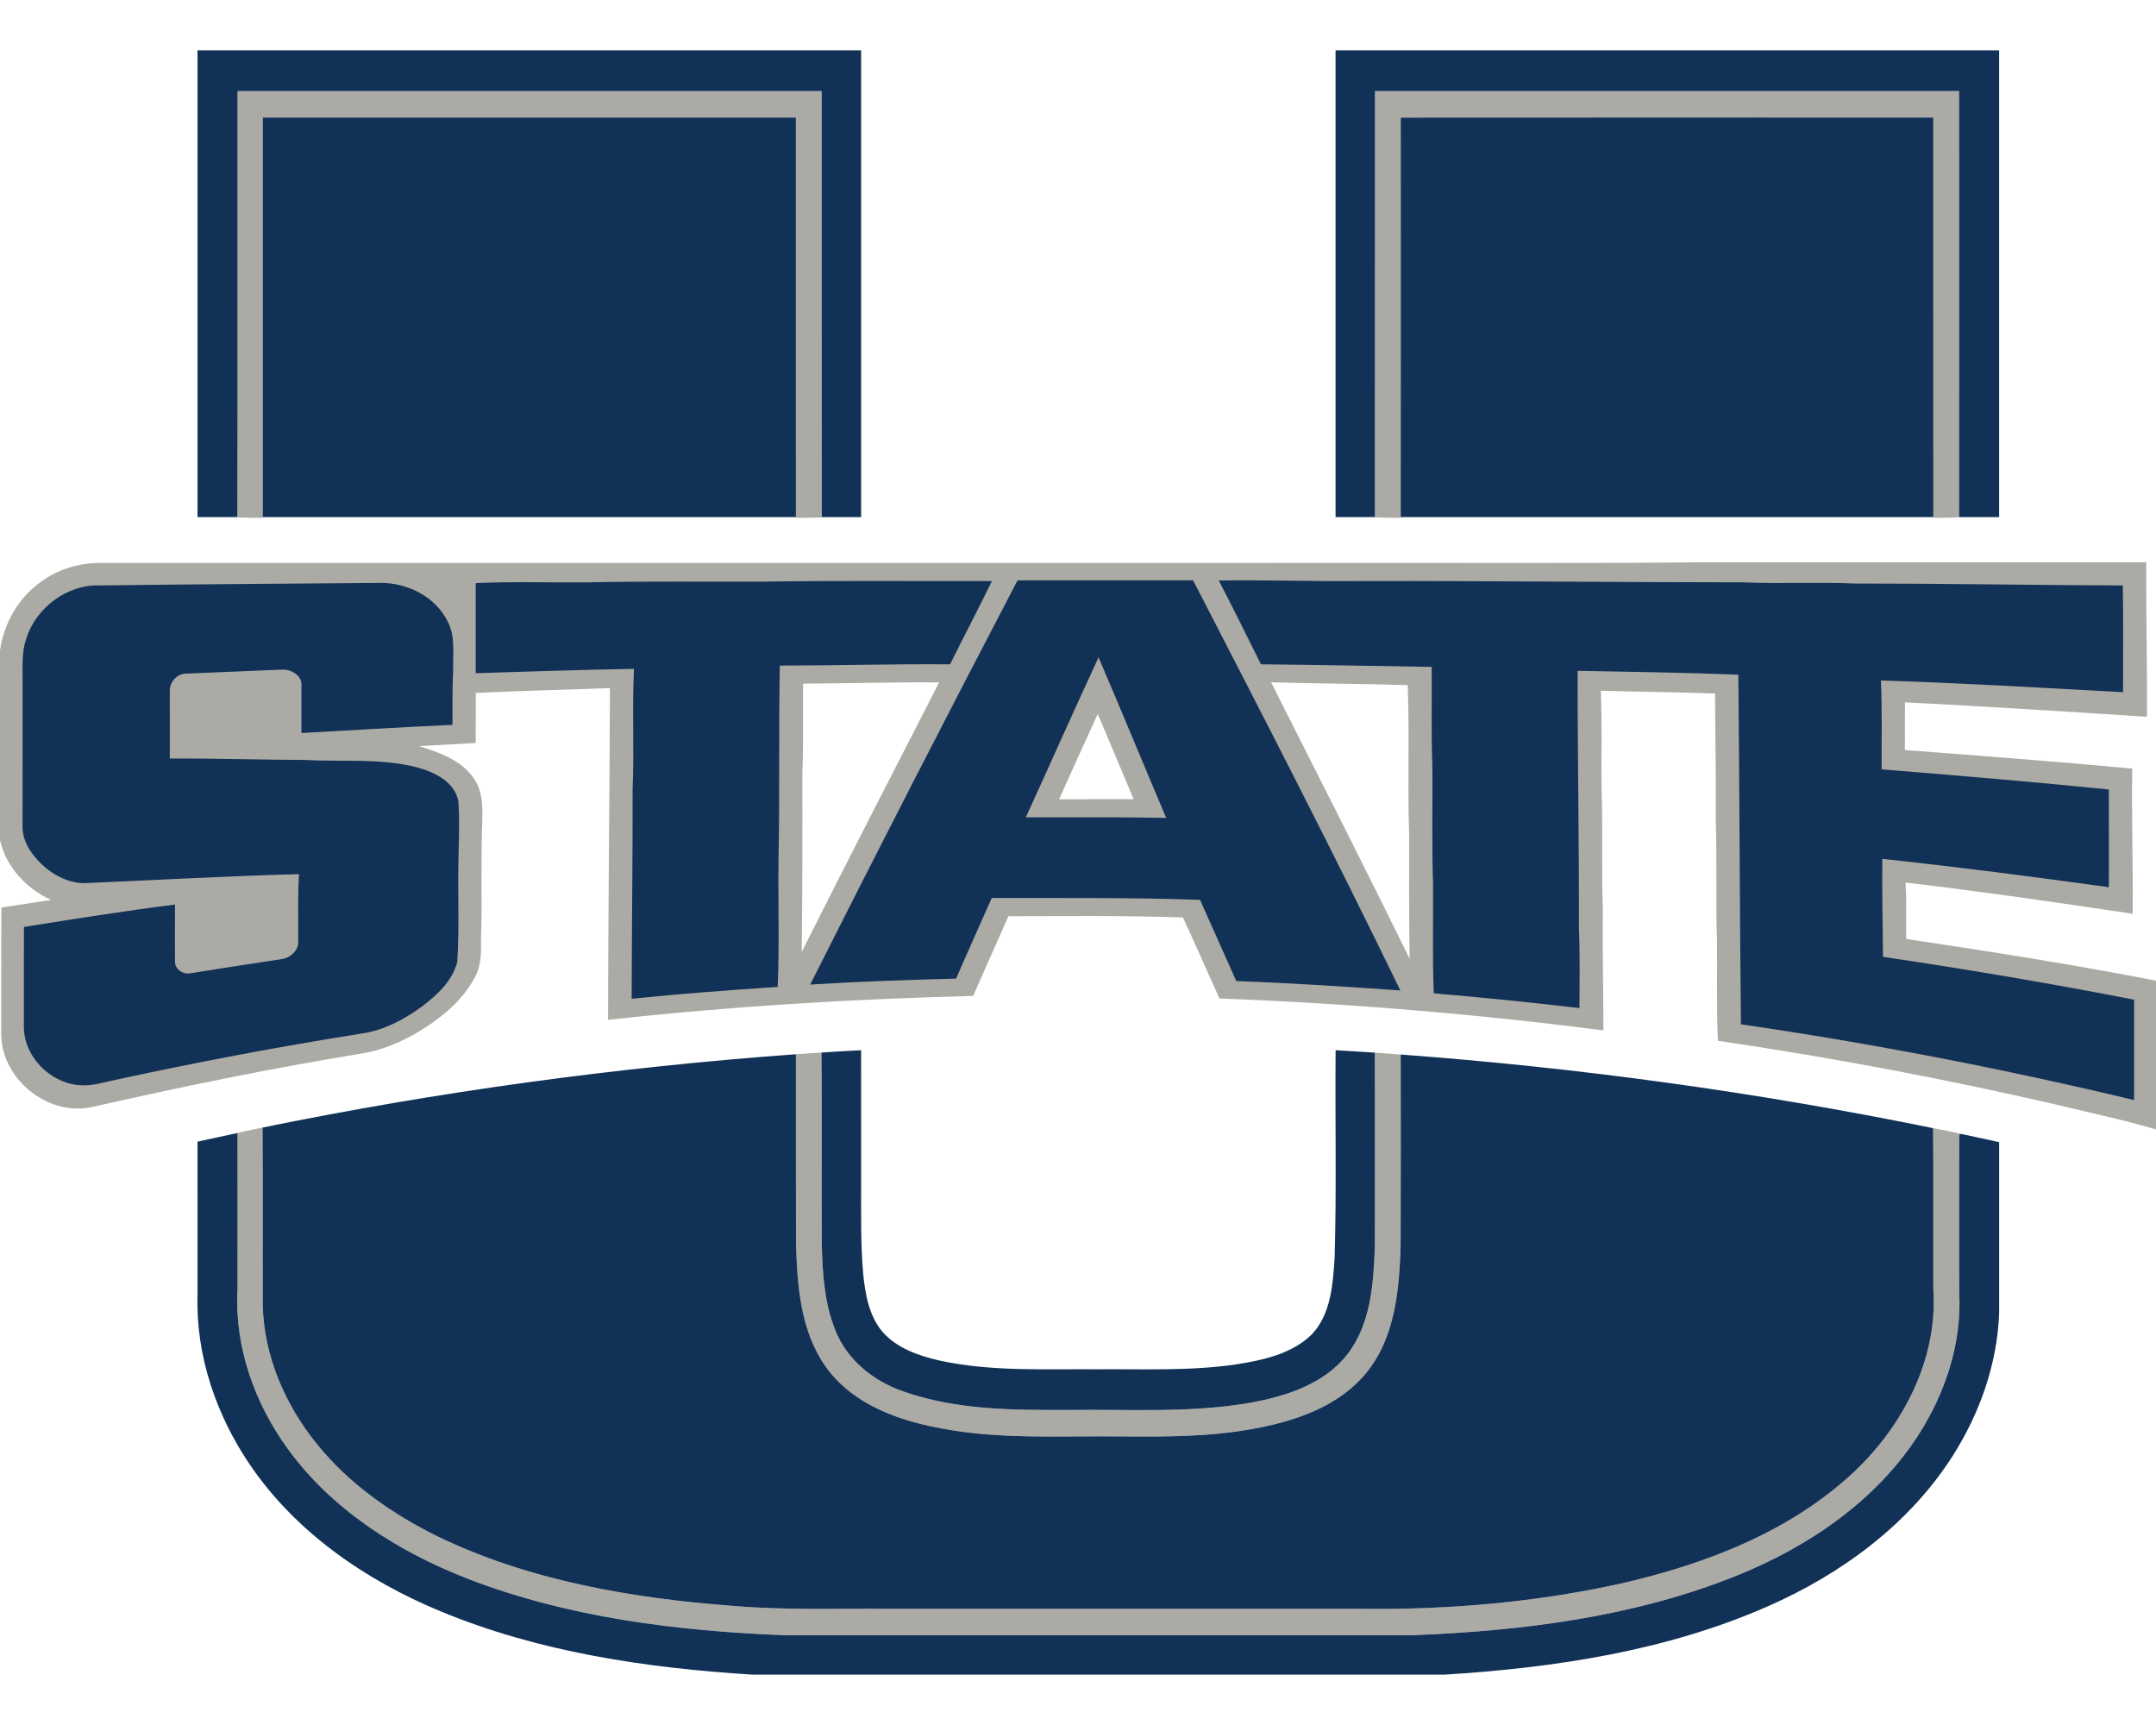 <svg xmlns="http://www.w3.org/2000/svg" xml:space="preserve" width="2000" height="1600"
     style="shape-rendering:geometricPrecision;text-rendering:geometricPrecision;image-rendering:optimizeQuality;fill-rule:evenodd;clip-rule:evenodd"><path d="M35.09 541.82c16.34-13.15 37.32-19.83 58.23-19.64 376.07-.07 752.17-.02 1128.24-.02 117.39-.29 234.78.62 352.14-.6 139.07-.03 278.13-.03 417.22 0-.24 47.76 1.01 95.49.65 143.26-74.8-4.79-149.58-9.61-224.43-13.39-.1 14.75-.1 29.51-.03 44.28 70.3 5.25 140.6 10.71 210.81 17.15-.63 44.94.86 89.82.45 134.73-70.11-10.58-140.31-20.67-210.73-29 1.08 17.41.48 34.87.62 52.33 77.47 11.57 154.85 23.69 231.74 38.69v138.01c-29.65-8.89-60.07-15.14-90.15-22.52-104.53-24.21-210.07-44.12-316.24-59.76-1.39-30.8-.56-61.63-.82-92.43-1.41-37.46.19-74.97-1.2-112.43.41-39.07-.52-78.13-.62-117.2-35.33-1.34-70.71-1.6-106.03-2.63 1.41 30.39.35 60.81.74 91.23 1.36 36.65-.24 73.37 1.17 110.01-.41 37.97.5 75.88.55 113.85-118.18-15.24-237.08-25.15-356.17-29.61-11.33-25-22.25-50.22-33.91-75.11-53.92-2.01-107.91-1.22-161.87-1.2-10.92 24.65-21.8 49.29-32.74 73.92-113.13 2.9-226.16 9.75-338.64 22.2.12-102.56 1.42-205.12 1.73-307.71-41.49 1.63-83 2.42-124.43 4.53-.1 15.42.04 30.87-.1 46.3-17.53 1.22-35.11 2.01-52.67 2.96 18.59 5.83 38.73 12.65 50.47 29.3 8.93 11.88 8.64 27.4 8.28 41.53-1.48 35.91.17 71.86-1.17 107.76.19 12.15.48 24.96-5.7 35.91-11.79 22.39-32.41 38.73-53.82 51.42-15.64 9.03-32.6 16.22-50.52 19.12-84.45 13.74-168.28 31.06-251.71 49.96-41.44 8.41-84.67-27.76-83.3-70.09.19-38.39-.1-76.78.14-115.18 15.35-2.42 30.73-4.62 46.08-7.02C24.48 824.31 5.56 804.12 0 779.19V603.33c3.43-23.95 15.81-46.71 35.09-61.51zM220.38 84.46c180.63-.03 361.22-.05 541.85.02.12 131.78-.07 263.59.09 395.4-8 .36-16 .46-24 .38 0-123.76.03-247.49-.02-371.25-164.86-.05-329.7-.05-494.56 0-.05 123.76-.03 247.49-.03 371.25-7.83.05-15.66-.02-23.49-.38.35-131.81.02-263.62.16-395.42zm1055.12 0c180.6-.03 361.22-.05 541.84.02 0 131.81.07 263.59-.02 395.4-7.95.36-15.93.46-23.86.38-.07-123.76-.02-247.49-.02-371.23-164.7-.05-329.37-.12-494.06.02.02 123.74.07 247.48-.03 371.21-7.97.08-15.92-.02-23.88-.4-.02-131.79-.04-263.6.03-395.4zM738.32 977.85c7.91-.56 15.84-1.08 23.74-1.59.5 59.84 0 119.69.26 179.55.84 26.32 2.54 53.32 12.55 77.99 10.66 27.42 35.29 47.14 62.59 56.62 49.25 17.53 102.44 17.53 154.11 17.37 56.45-.77 113.44 3.11 169.34-6.88 32.91-6.06 67.83-17.46 89.13-44.91 21.77-28.38 24.16-65.82 25.34-100.21.09-59.81.17-119.64-.03-179.45 8 .52 15.98 1.1 24 1.77.03 59.14.17 118.3-.07 177.44-1.27 40.67-5.05 84.98-31.85 117.77-25.8 31.57-66.62 45.1-105.44 52.07-39.57 7.19-79.91 7.33-120 6.95-59.76-.72-120.34 3.57-179.16-9.54-36.98-7.9-75.24-23.83-97.42-56-22.97-32.95-25.84-74.68-27.01-113.55-.2-58.47 0-116.94-.08-175.4zm-525.29 74.61c10.13-2.37 20.31-4.55 30.51-6.61.41 54.97.03 109.94.2 164.91 1.1 47.42 21.1 93.03 50.87 129.43 29.73 36.58 69.25 64.05 111.23 84.87 85.39 41.19 180.36 57.41 274.18 64.47 47.88 4.1 95.98 2.33 143.96 2.69h438.32c81.2 1.07 162.73-5.99 242.06-23.59 77.7-17.87 155.59-47.57 214.78-102.69 46.08-43.16 78.51-105.12 74.32-169.48-.21-50.02.24-100.03-.24-150.06 8.89 1.58 17.73 3.37 26.52 5.41l-2.28.55c-.19 48.84-.14 97.68-.02 146.54 2.54 46.54-12.7 92.74-37.58 131.69-39.04 60.91-101.25 103.4-167.43 130.3-95.66 38.82-199.59 51.81-302.08 55.83-194.16.07-388.31.07-582.45 0-99.61-3.88-200.4-16.26-293.94-52.36-64.47-25.12-125.86-63.81-166.99-120.48-30.8-42.35-49.53-94.78-46.64-147.5.05-48.47.08-96.93-.02-145.38-1.82.35-5.46 1.1-7.28 1.46zm530.68-169.51c41.99-83.57 84.72-166.78 127.48-249.97-42.09-.4-84.15.94-126.21 1.13-.36 27.69.48 55.4-.67 83.09.17 55.26 0 110.51-.6 165.75zm435.4-250.11c43.12 85.32 86.35 170.59 128.53 256.38-.6-38.92-.5-77.89-.45-116.81-1.61-45.63.43-91.33-1.32-136.96-42.25-1.22-84.53-1.37-126.76-2.61zM1018.3 662.3c-12.02 26.3-24.05 52.6-35.81 79.02 23.04 0 46.09.02 69.15-.03-11.16-26.29-22.03-52.74-33.34-78.99z" style="fill:#acaaa4;fill-rule:nonzero"/>
    <path d="M943.95 538.28c54.28.07 108.53.04 162.81 0 65.17 126.25 130.27 252.55 192.26 380.4-50.71-3.52-101.44-6.94-152.24-8.69-11.02-25.2-22.49-50.18-33.56-75.35-64.36-2.3-128.81-1.58-193.22-1.73-11.19 24.89-22.11 49.87-33.15 74.8-45.1 1.13-90.23 2.69-135.28 5.49 63.16-125.49 127.33-250.44 192.38-374.92zM183.23 46.71H798.8v432.93h-36.48c-.16-131.73.03-263.46-.09-395.16-180.63-.07-361.22-.05-541.85-.02-.14 131.72.19 263.45-.16 395.18h-36.99V46.71zm555.09 432.93H243.71c0-123.55-.02-247.08.03-370.63 164.86-.05 329.7-.05 494.56 0 .05 123.55.02 247.08.02 370.63zm-555.11 579.28c9.94-2.13 19.88-4.33 29.82-6.46 1.82-.36 5.46-1.11 7.28-1.46.1 48.45.07 96.91.02 145.38-2.89 52.72 15.84 105.15 46.64 147.5 41.13 56.67 102.52 95.36 166.99 120.48 93.54 36.1 194.33 48.48 293.94 52.36 194.14.07 388.29.07 582.45 0 102.49-4.02 206.42-17.01 302.08-55.83 66.18-26.9 128.39-69.39 167.43-130.3 24.88-38.95 40.12-85.15 37.58-131.69-.12-48.86-.17-97.7.02-146.54l2.28-.55c11.57 2.54 23.18 5.01 34.75 7.59 0 52.84.03 105.68 0 158.52-1.72 47.04-17.91 92.91-43.09 132.45-40.43 63.48-103.4 109.73-171.66 139.62-94.3 41.46-197.58 56.91-299.67 63.3H698.08c-98.46-6.17-197.89-20.76-289.55-58.82-69.01-28.55-133.54-72.81-176.15-135.09-31.61-46.16-50.85-101.89-49.15-158.18 0-47.43 0-94.85-.02-142.28zm60.33-13.07c163.21-33.35 328.63-55.96 494.78-68 .08 58.46-.12 116.93.08 175.4 1.17 38.87 4.04 80.6 27.01 113.55 22.18 32.17 60.44 48.1 97.42 56 58.82 13.11 119.4 8.82 179.16 9.54 40.09.38 80.43.24 120-6.95 38.82-6.97 79.64-20.5 105.44-52.07 26.8-32.79 30.58-77.1 31.85-117.77.24-59.14.1-118.3.07-177.44 165.85 12.29 330.93 35.02 493.87 68.29.48 50.03.03 100.04.24 150.06 4.19 64.36-28.24 126.32-74.32 169.48-59.19 55.12-137.08 84.82-214.78 102.69-79.33 17.6-160.86 24.66-242.06 23.59H823.98c-47.98-.36-96.08 1.41-143.96-2.69-93.82-7.06-188.79-23.28-274.18-64.47-41.98-20.82-81.5-48.29-111.23-84.87-29.77-36.4-49.77-82.01-50.87-129.43-.17-54.97.21-109.94-.2-164.91zm518.52-69.59c12.24-.71 24.46-1.6 36.72-2.17.07 40.59 0 81.17.02 121.77.07 28.72-.55 57.53 1.97 86.2 1.96 18.56 5.34 38.35 17.72 53.08 13.49 15.45 33.73 22.37 53.13 26.85 48.04 10.37 97.46 7.71 146.25 8.07 43.14-.33 86.51 1.73 129.34-4.62 24.77-3.93 51.45-9.68 69.89-27.95 17.85-19.26 19.45-47.19 21.01-72.05 1.77-63.76.33-127.57.86-191.35 12.12.74 24.24 1.5 36.38 2.25.2 59.81.12 119.64.03 179.45-1.18 34.39-3.57 71.83-25.34 100.21-21.3 27.45-56.22 38.85-89.13 44.91-55.9 9.99-112.89 6.11-169.34 6.88-51.67.16-104.86.16-154.11-17.37-27.3-9.48-51.93-29.2-62.59-56.62-10.01-24.67-11.71-51.67-12.55-77.99-.26-59.86.24-119.71-.26-179.55zM93.46 543.02c86.2-1.2 172.41-1.53 258.61-2.33 25.53-.5 52.19 12.7 63.48 36.32 7.11 13.82 4.28 29.75 4.81 44.64-.82 16.89-.58 33.78-.62 50.66-46.73 2.16-93.42 5.03-140.12 7.57-.03-14.66.07-29.32.02-43.98.79-9.6-10.01-15.47-18.47-14.8-29.65 1.25-59.3 2.47-88.95 3.74-8.1.26-15.02 7.86-14.71 15.93-.07 20.93 0 41.87.02 62.8 41.68-.19 83.33 1.15 125.01 1.32 34.78 1.96 70.37-1.92 104.45 6.89 16.24 4.48 35.29 13.51 38.3 32.03.96 15.18.51 30.44.17 45.65-1.17 34.18.89 68.43-1.27 102.57-4.33 17.86-18.87 31.01-33.01 41.72-16.45 11.93-35.06 21.92-55.4 24.84-77.22 12.26-154.06 26.78-230.44 43.42-8.69 1.8-17.27 4.53-26.2 4.67-29.34.99-57.1-24.91-57.01-54.46.05-30.83-.05-61.63.07-92.43 46.64-7.38 93.3-14.93 140.17-20.75-.09 17.77-.19 35.55-.02 53.32.09 7.11 8.21 11.88 14.73 10.35 28-4.53 56.02-8.89 84.05-13.03 7.97-1.06 16.12-8.03 15.49-16.6.29-20.74-.6-41.53.77-62.28-66.9 1.73-133.77 5.61-200.65 8.41-20.26-1.05-38.44-14.47-49.27-31.07-4.26-6.8-6.94-14.68-6.56-22.75.1-45.56.02-91.09.05-136.62-.05-12.12-.65-24.58 3.33-36.19 9.07-29.11 38.44-51.02 69.17-49.56zm1037.13-4.6c44.72-.62 89.39 1.01 134.1.5 117.37-.21 234.71 1.2 352.05 1.22 35.12 1.51 70.28-.38 105.39 1.15 82.37-.09 164.72 1.49 247.09 1.73.55 32.98.12 65.99.22 98.99-74.85-4.05-149.73-8.5-224.65-10.85 1.25 27.45.55 54.95.72 82.42 70.28 5.77 140.55 11.57 210.71 18.69.16 30.22.04 60.43.07 90.65-69.94-9.75-139.98-18.73-210.16-26.32-.41 30.3.43 60.6.6 90.9 77.92 11.54 155.62 24.67 232.94 39.73-.05 31.05-.03 62.09 0 93.11-120.44-28.89-242.16-52.41-364.72-70.28-1.06-108.07-1.34-216.17-2.37-324.26-49.68-2.01-99.41-2.61-149.11-3.62-.07 79.62 1.42 159.19 1.2 238.78 1.03 24.67.55 49.34.5 74.04-44.98-5.16-90.01-9.92-135.13-13.63-1.37-33.66-.43-67.36-.67-101.03-1.2-36.67-.39-73.37-.63-110.06-1.22-30.54-.28-61.13-.64-91.69-52.79-.89-105.56-1.94-158.38-2.42-13.05-25.92-25.67-52.05-39.13-77.75zm-424.08 1.1c71.19-1.17 142.42-.38 213.63-.57-12.64 25.89-26.01 51.42-38.8 77.24-52.67-.45-105.29 1.13-157.94 1.15-1.17 60.51 0 121.03-1.24 181.51-.39 38.85.86 77.73-.72 116.55-45.2 3-90.4 6.33-135.48 11 .08-64.87 1.03-129.75.89-194.66 1.58-37.1-.55-74.28 1.27-111.38-48.93.98-97.89 2.4-146.83 4.05.03-27.86.03-55.69 0-83.55 34.92-1.58 69.92-.38 104.87-.72 53.43-1.17 106.92-.4 160.35-.62zm532.41-59.88V46.71h615.57v432.93h-37.17c.09-131.73.02-263.43.02-395.16-180.62-.07-361.24-.05-541.84-.02-.07 131.73-.05 263.47-.03 395.18h-36.55zm554.54 0h-494.11c.1-123.53.05-247.06.03-370.59 164.69-.14 329.36-.07 494.06-.02 0 123.53-.05 247.06.02 370.61zM951.59 758.09c43.4.04 86.81-.27 130.21.52-21.03-49.58-41.49-99.4-62.73-148.88-22.95 49.24-44.82 98.99-67.48 148.36z"
          style="fill:#113156;fill-rule:nonzero"/></svg>